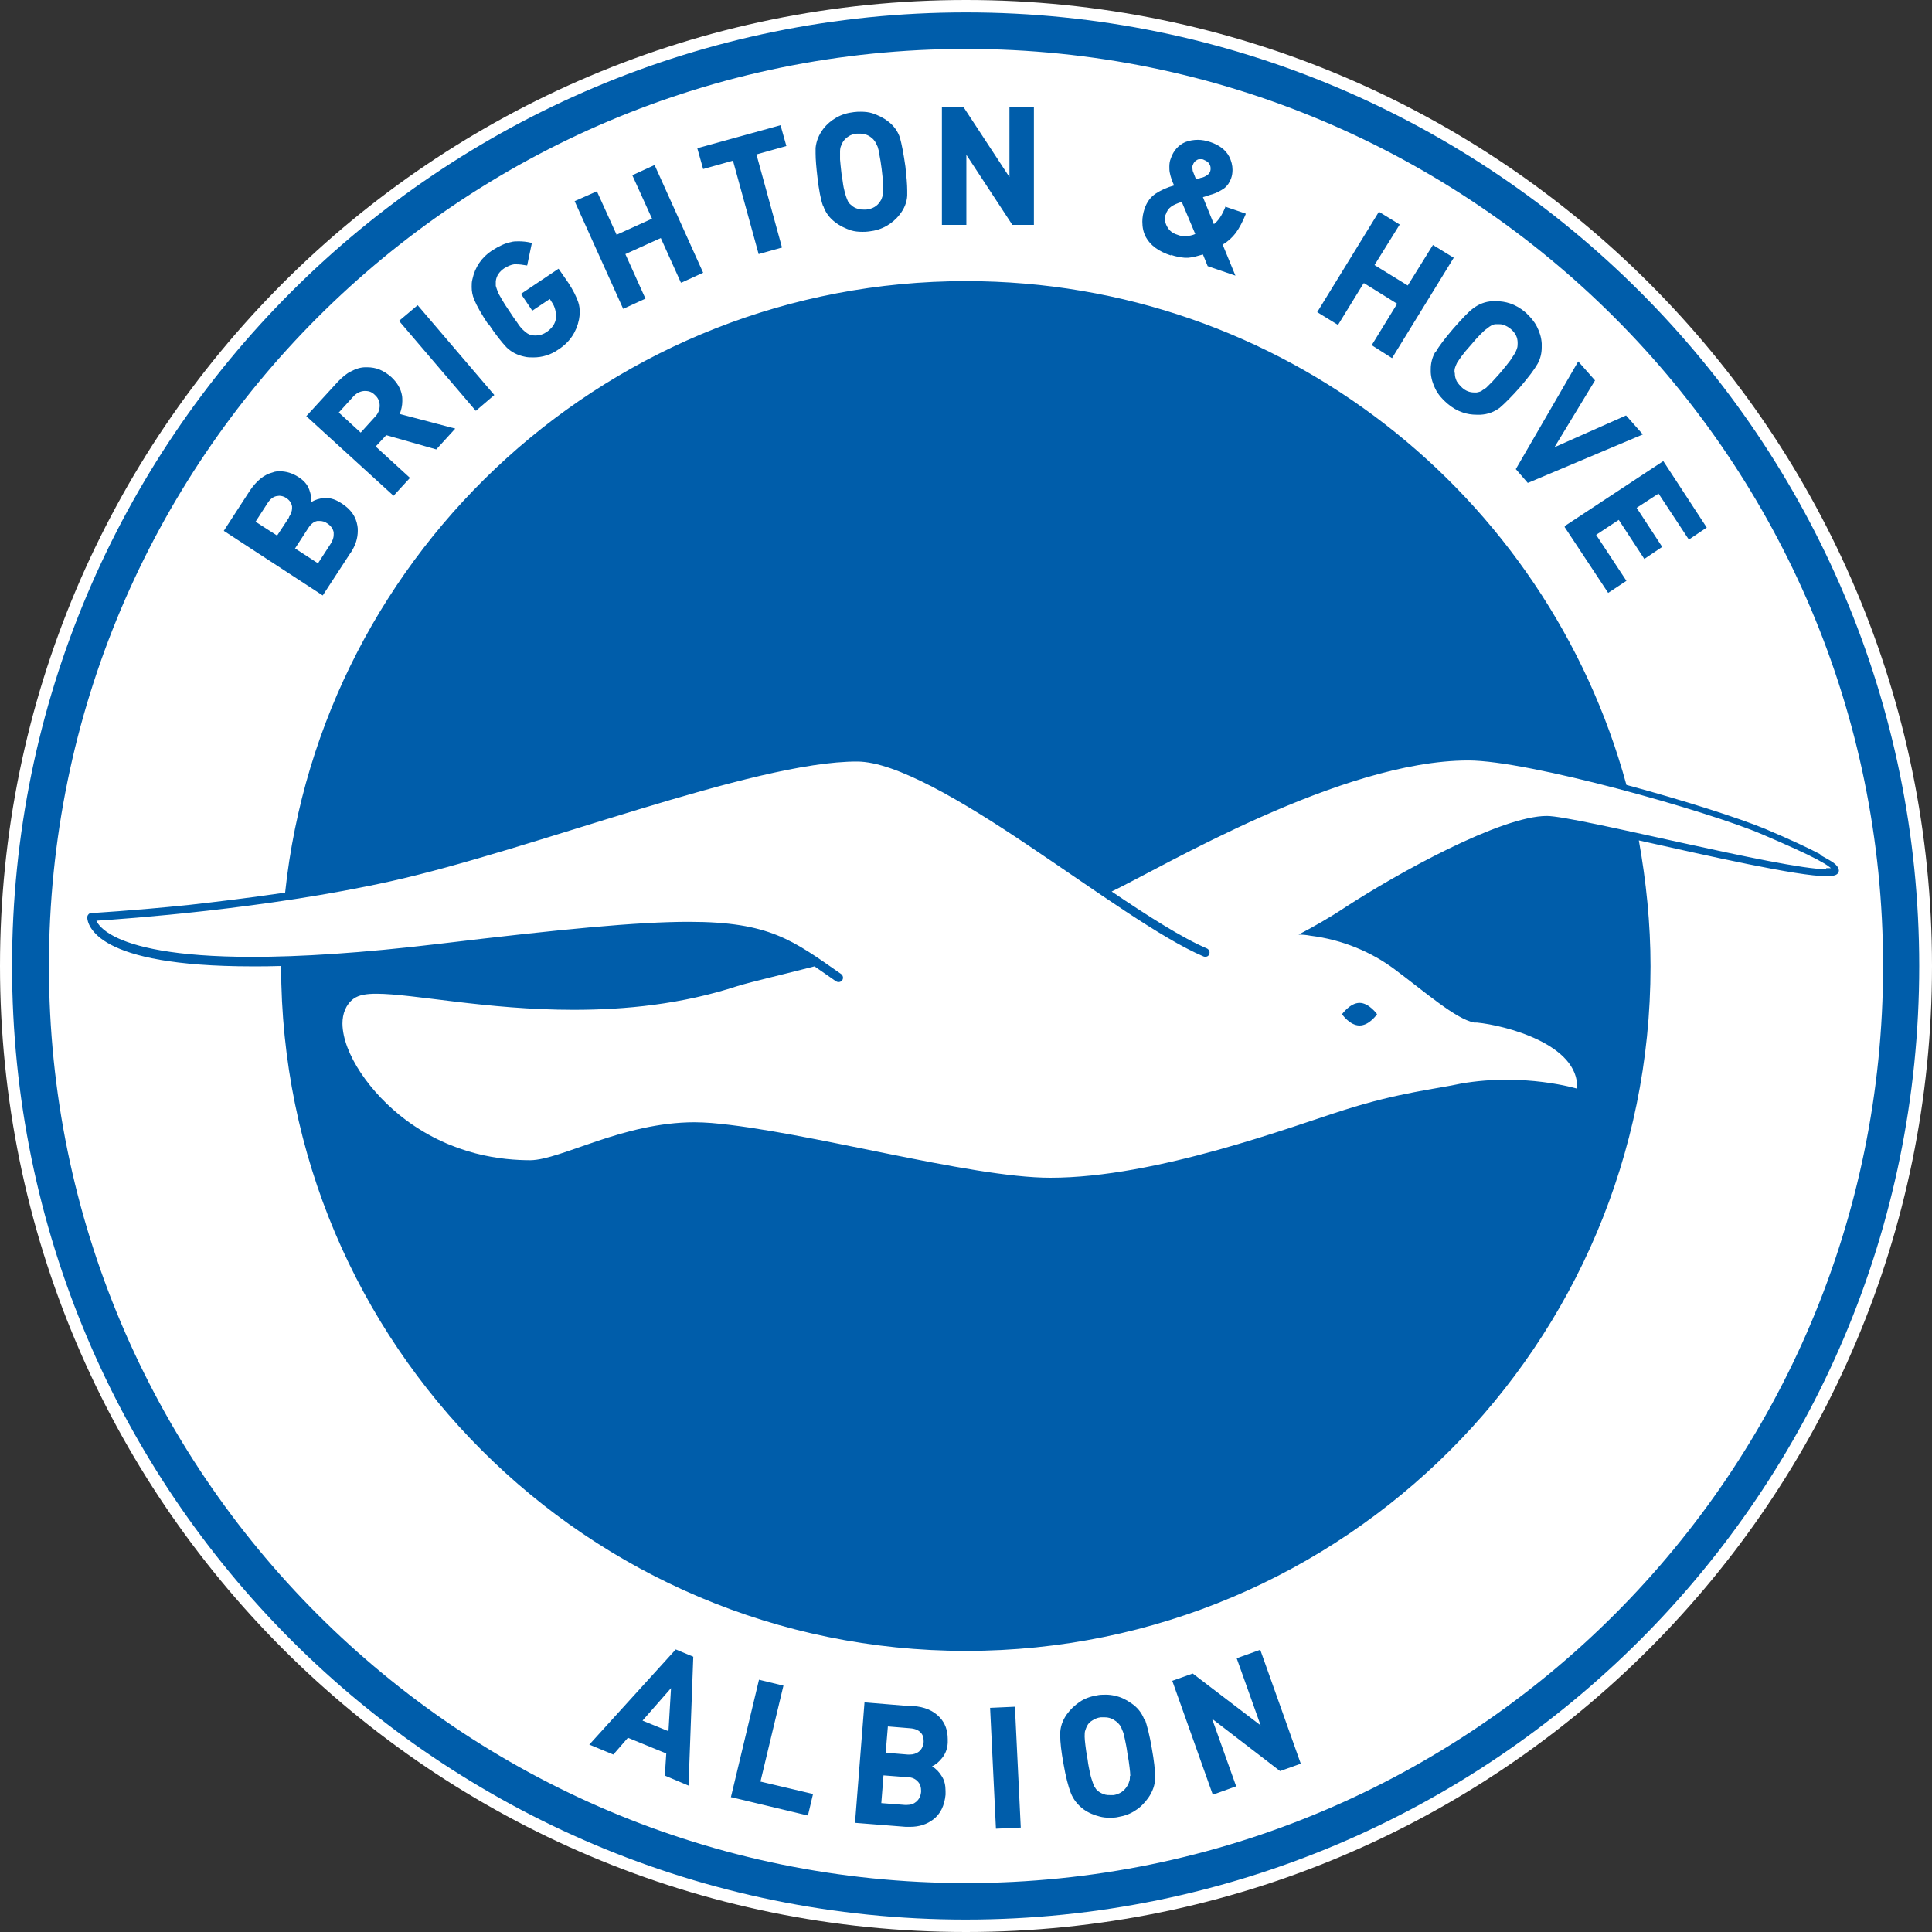 <?xml version="1.0" encoding="UTF-8"?><svg id="a" xmlns="http://www.w3.org/2000/svg" viewBox="0 0 52.92 52.92"><rect x="0" y="0" width="52.92" height="52.92" fill="#333333" stroke="none"/><path d="M52.92,26.46c0,14.61-11.85,26.46-26.46,26.46S0,41.07,0,26.46,11.85,0,26.46,0c14.61,0,26.46,11.85,26.46,26.46" fill="#fff" stroke-width="0"/><path d="M21.45,46.17l-.66-.16-.77,3.22h.02s2.09.5,2.09.5l.14-.59-1.44-.34.63-2.63ZM33.87,45.41l.66,1.85-1.86-1.42-.56.2,1.11,3.12.64-.23-.66-1.85,1.86,1.43h.01s.56-.2.56-.2l-1.11-3.12-.64.23ZM16.15,47.79l.65.27.4-.46,1.05.43-.04.61h.01s.64.27.64.27l.13-3.53-.48-.2-2.37,2.61ZM18.31,47.42l-.71-.29.78-.89-.07,1.18ZM31.34,47.09c-.07-.18-.19-.33-.36-.44-.14-.1-.29-.17-.44-.2-.08-.02-.16-.03-.25-.03-.08,0-.17,0-.25.02-.18.03-.34.09-.47.18-.13.09-.25.2-.35.34-.12.17-.18.35-.18.54v.03c0,.19.03.45.09.78.06.35.13.62.2.8.07.18.19.33.35.45.14.1.29.16.45.2.08.02.16.03.25.03s.17,0,.25-.02c.18-.03.34-.09.47-.18.13-.08.25-.2.35-.34.12-.17.19-.36.19-.55,0,0,0-.02,0-.03,0-.18-.03-.45-.09-.78-.06-.36-.13-.62-.19-.8M30.95,48.64c0,.06,0,.12-.02.16-.01.04-.03.09-.06.13-.08.13-.2.21-.36.24-.04,0-.08,0-.11,0-.04,0-.08,0-.12-.01-.07-.02-.14-.05-.19-.09-.04-.03-.07-.06-.09-.1-.03-.03-.05-.09-.07-.15-.02-.06-.05-.14-.07-.24s-.05-.22-.07-.39c-.03-.16-.05-.29-.06-.39-.01-.09-.02-.17-.02-.23h0c0-.08,0-.13.02-.18.01-.04.03-.08.05-.12.03-.06.08-.11.15-.15s.13-.07.22-.08c.04,0,.08,0,.11,0,.12,0,.22.04.31.11.04.03.07.06.1.1.03.04.05.08.07.14.03.06.05.14.07.24.02.1.05.23.07.39.03.16.05.29.06.39.01.09.02.17.02.23h0s0,.01,0,.01ZM27.12,46.78l.16,3.31h.02s.66-.03.66-.03l-.16-3.31-.67.03ZM25.01,46.74l-1.33-.11-.26,3.3,1.39.11s.08,0,.12,0h0c.25,0,.46-.07.63-.2.2-.15.31-.38.34-.68,0-.03,0-.06,0-.1,0-.16-.03-.29-.1-.4-.07-.12-.16-.21-.27-.28.1-.04.19-.12.27-.22.1-.12.15-.26.16-.42,0-.03,0-.07,0-.1,0-.24-.07-.44-.22-.6-.17-.18-.41-.29-.74-.31M25.23,49.08c-.01.11-.05.2-.13.27-.07.06-.15.09-.26.09-.02,0-.03,0-.05,0l-.65-.05.06-.76.65.05c.14,0,.23.05.3.13.06.07.08.15.08.24,0,.01,0,.03,0,.04M25.29,47.73c0,.11-.05.19-.12.25-.07.05-.15.08-.25.08-.02,0-.03,0-.05,0l-.61-.05.06-.72.61.05c.13.01.23.05.29.12.06.06.08.14.08.23,0,.01,0,.02,0,.04M26.46.34C12.03.34.33,12.03.33,26.46s11.7,26.12,26.12,26.12,26.12-11.7,26.12-26.12S40.88.34,26.46.34M26.46,51.58c-13.87,0-25.12-11.25-25.12-25.12S12.58,1.34,26.46,1.34s25.12,11.25,25.12,25.12c0,13.87-11.24,25.12-25.12,25.12M32.07,6.98c.14.05.27.07.38.08.03,0,.07,0,.1,0,.13-.01.26-.05.4-.09h0s.13.32.13.32l.76.26-.35-.85c.14-.08.26-.19.36-.32.1-.14.19-.31.27-.51v-.02s-.56-.19-.56-.19v.02c-.09.22-.19.37-.31.46l-.3-.74s.08-.02.13-.04c.05-.02.1-.03.13-.04.13-.04.23-.1.32-.16.09-.07.15-.16.19-.27.03-.08.04-.16.04-.24,0-.12-.03-.24-.09-.36-.1-.19-.28-.32-.52-.4-.12-.04-.23-.06-.34-.06-.12,0-.23.02-.34.06-.19.08-.33.24-.4.45-.03.07-.04.15-.04.22,0,.05,0,.11.01.16.02.11.06.23.12.36-.19.05-.36.13-.5.22-.15.1-.25.24-.31.42-.04.12-.06.24-.06.35,0,.16.03.3.1.43.12.22.35.39.69.5M32.67,4.53c.02-.07.06-.12.12-.15.03-.02.06-.02.1-.02.03,0,.06,0,.09.02.07.03.12.06.15.12.02.03.03.07.03.11,0,.03,0,.05-.01.08-.02.05-.04.08-.09.11-.04.03-.1.06-.16.07-.02,0-.04.02-.08.02-.02,0-.04.01-.06.02-.04-.1-.07-.18-.09-.23,0-.03-.01-.06-.01-.09,0-.02,0-.05.01-.06M31.93,5.88c.03-.1.08-.17.15-.22.07-.05.16-.09.29-.13l.37.88c-.09.04-.17.05-.24.06h-.05c-.06,0-.13-.01-.2-.04-.13-.04-.22-.11-.28-.22-.04-.07-.06-.14-.06-.21,0-.04,0-.08.02-.13M26.47,4.24l1.26,1.92h.59v-3.23h-.67v1.92l-1.26-1.92h-.59v3.23h.67v-1.92ZM42.86,14.44l1.19,1.8.5-.33-.83-1.26.62-.41.7,1.07.49-.33-.7-1.07.6-.39.83,1.26.49-.33-1.19-1.82-2.7,1.78v.02ZM39.31,9.65c-.08.14-.12.3-.12.46,0,.03,0,.06,0,.09.01.17.06.32.13.46.07.14.18.27.32.39.14.12.28.2.43.25.12.04.24.06.38.06.03,0,.06,0,.1,0,.21-.01.38-.08.53-.19.14-.12.33-.31.56-.57.23-.27.39-.48.48-.64.07-.13.11-.28.11-.44,0-.03,0-.07,0-.11-.01-.17-.06-.32-.13-.46-.07-.14-.18-.27-.31-.39-.14-.12-.28-.2-.43-.25-.12-.04-.25-.06-.38-.06-.03,0-.06,0-.1,0-.2.01-.37.08-.52.19-.15.11-.33.31-.56.57-.23.27-.39.48-.48.64M39.84,10.2s0-.08.01-.11c.01-.04.03-.09.06-.15.03-.05.08-.12.13-.19.06-.08.14-.18.25-.3.1-.12.19-.22.26-.29.07-.07.12-.12.18-.16.05-.04.09-.07.13-.09s.08-.03.12-.03c.02,0,.04,0,.06,0,.05,0,.09,0,.14.02.07.02.14.06.2.11.13.11.19.23.19.38v.02s0,.08-.01.11c-.01.04-.03.09-.06.15-.03.05-.08.12-.13.2-.06.08-.14.18-.24.3-.1.12-.19.21-.25.28-.07.07-.13.13-.17.17-.05.04-.1.06-.13.09-.04.02-.08.03-.13.04-.02,0-.05,0-.07,0-.12,0-.23-.04-.33-.13-.06-.06-.11-.11-.15-.18-.03-.07-.05-.13-.05-.2v-.02ZM37.37,7.76l.9.56-.7,1.14h.01s.55.35.55.35l1.69-2.75-.57-.35-.69,1.11-.91-.56.69-1.11-.57-.35-1.69,2.75.57.35.7-1.14ZM41.86,13.22h.01s3.13-1.32,3.13-1.32l-.46-.52-1.96.87,1.11-1.83-.46-.52-1.71,2.95.33.38ZM22.55,5.64c.06.18.17.33.33.45.13.1.28.17.43.22.1.03.2.04.31.04.06,0,.12,0,.18-.01.18-.02.34-.07.48-.15.14-.08.26-.18.36-.31.13-.16.2-.34.21-.52,0-.04,0-.09,0-.14,0-.17-.02-.39-.05-.66-.05-.35-.1-.61-.15-.79-.06-.18-.17-.33-.33-.45-.13-.1-.28-.17-.43-.22-.1-.03-.2-.04-.31-.04-.06,0-.12,0-.19.01-.18.02-.34.07-.48.15-.14.08-.26.18-.36.31-.12.16-.19.33-.21.52,0,.05,0,.1,0,.15,0,.17.02.39.05.65.04.35.09.61.15.78M23.01,4.15c0-.06.01-.12.03-.16s.03-.08.06-.12c.04-.06.09-.1.15-.14.06-.04.14-.06.22-.07.03,0,.05,0,.08,0,.13,0,.24.04.33.12.04.03.07.07.09.1.02.04.05.09.07.14.02.06.04.14.05.23.02.1.04.22.06.38.02.16.03.28.04.38,0,.06,0,.12,0,.17,0,.03,0,.05,0,.07,0,.06-.01.11-.03.16-.01.04-.03.08-.06.12-.08.12-.2.19-.37.21-.03,0-.06,0-.08,0-.05,0-.1,0-.15-.02-.07-.02-.13-.05-.18-.1-.04-.03-.07-.06-.09-.1-.02-.04-.04-.09-.06-.15-.02-.06-.04-.14-.06-.23-.02-.09-.03-.22-.06-.38-.02-.16-.03-.29-.04-.39,0-.06,0-.11,0-.16,0-.03,0-.05,0-.07M11.23,13.09l-.94-.86.29-.31,1.37.39h0s.52-.57.52-.57l-1.52-.4c.04-.11.07-.23.07-.35,0-.05,0-.11-.01-.16-.03-.18-.13-.35-.29-.5-.1-.09-.21-.16-.33-.21-.1-.04-.22-.06-.33-.06-.02,0-.03,0-.05,0-.13,0-.26.04-.39.11-.13.06-.24.16-.36.28l-.87.95,2.39,2.18.45-.49ZM9.88,11.85l-.6-.55.39-.43c.09-.1.19-.15.3-.16.01,0,.02,0,.04,0,.1,0,.18.03.26.11.09.08.13.18.13.29s-.04.22-.13.31l-.39.43ZM9.6,15.15c.14-.21.2-.41.2-.61,0-.05,0-.09-.01-.14-.04-.25-.18-.45-.43-.61-.15-.1-.29-.15-.43-.15-.02,0-.03,0-.04,0-.14.01-.26.05-.36.11,0-.01,0-.03,0-.04,0-.09-.02-.19-.06-.3-.05-.14-.15-.25-.29-.34-.17-.11-.34-.16-.51-.16-.06,0-.13,0-.2.03-.24.06-.44.23-.62.49l-.72,1.11,2.71,1.77.75-1.15ZM7.92,14.17l-.33.5-.59-.38.33-.51c.07-.11.15-.17.24-.19.03,0,.05-.01.08-.01.06,0,.13.02.19.06.09.06.14.13.16.23,0,.02,0,.03,0,.05,0,.08-.03.16-.09.25M8.09,15.01l.35-.54c.07-.11.15-.18.25-.2h0s.05,0,.07,0c.07,0,.14.02.21.07.09.06.15.14.17.24,0,.02,0,.05,0,.07,0,.08-.03.16-.08.24l-.35.54-.63-.41ZM13.05,11.24l.49-.42-2.1-2.46-.51.43,2.1,2.46h.01ZM20.08,4.41l.7,2.55.64-.18-.7-2.55.82-.23-.16-.57-2.28.63.16.57.82-.23ZM13.38,8.87c.19.29.36.5.49.64.13.13.3.22.5.26.08.02.16.02.24.02.24,0,.48-.07.69-.22.31-.2.49-.48.56-.82.01-.06.02-.13.02-.19,0-.1-.01-.19-.04-.28-.05-.15-.14-.33-.27-.53l-.27-.39-1.03.69.31.46.48-.32.05.08c.05.07.08.14.1.22.01.05.02.1.02.15,0,.02,0,.05,0,.07-.02.16-.11.28-.25.38-.1.07-.2.1-.3.1-.04,0-.08,0-.12-.01-.05-.01-.09-.03-.12-.05-.03-.02-.08-.06-.12-.1-.05-.05-.1-.11-.15-.19-.06-.08-.13-.18-.22-.32-.09-.13-.16-.24-.21-.33s-.09-.15-.11-.21c-.02-.06-.04-.11-.05-.15,0-.02,0-.04,0-.06,0-.02,0-.04,0-.07.02-.15.1-.26.23-.35.1-.06.19-.1.27-.11.02,0,.04,0,.07,0,.07,0,.16.01.27.03h.02s.13-.62.13-.62h-.02c-.12-.03-.24-.04-.34-.04-.07,0-.15,0-.21.02-.16.03-.33.11-.52.23-.29.19-.47.46-.54.79-.02.07-.02.14-.02.21,0,.12.02.23.07.35.07.17.2.4.4.7M17.68,8.18l-.55-1.22.97-.44.55,1.22h.02s.59-.27.59-.27l-1.33-2.95-.61.28.54,1.19-.97.44-.54-1.19-.61.27,1.33,2.95.61-.28ZM37.24,28.09c.27,0,.48-.31.48-.31,0,0-.22-.31-.48-.31s-.48.31-.48.31c0,0,.21.31.48.31M49.86,23.4c-.32-.17-.81-.4-1.52-.7-.73-.3-2.23-.78-3.79-1.2-2.17-7.96-9.45-13.8-18.09-13.8-9.68,0-17.65,7.34-18.65,16.75-.95.14-1.86.25-2.66.34-1.57.16-2.65.22-2.65.22-.06,0-.1.05-.11.1,0,0,0,.01,0,.02,0,.09.06.44.65.75.59.31,1.71.59,3.88.59.24,0,.51,0,.78-.01,0,10.36,8.4,18.76,18.76,18.76s18.75-8.4,18.75-18.75c0-1.18-.12-2.33-.32-3.45,1.93.43,4.35.98,5.14.98.08,0,.15,0,.21-.02.05-.01.13-.05.13-.14-.03-.17-.19-.24-.51-.42M50.03,23.81c-1.22,0-6.86-1.46-7.66-1.46-1.25,0-4.06,1.55-5.52,2.5-.42.28-.86.53-1.28.75.11,0,.22.01.32.03.89.11,1.68.45,2.31.92.82.61,1.67,1.36,2.18,1.46.02,0,.05,0,.08,0h0c.73.07,2.8.58,2.74,1.81,0,0-1.45-.44-3.18-.14-.68.15-1.68.24-3.19.72-1.43.45-5.15,1.86-8.06,1.86-2.22,0-6.69-1.28-9.28-1.5-.15-.01-.31-.02-.46-.02-1.97,0-3.66,1.03-4.5,1.04-.76,0-2.1-.13-3.41-1.1-.99-.74-1.73-1.83-1.74-2.64,0-.27.09-.52.3-.68.15-.11.36-.14.63-.14,1.01,0,3.02.44,5.4.44,1.42,0,2.96-.15,4.49-.65.35-.11,1.42-.36,2.11-.54.18.12.37.26.59.41.02.01.04.02.07.02.04,0,.08-.02.1-.05.04-.06.02-.13-.03-.17-1.32-.92-1.95-1.43-4.17-1.43-1.41,0-3.48.2-6.82.6-2.17.26-3.84.36-5.14.36-2.15,0-3.24-.28-3.78-.56-.33-.17-.45-.34-.49-.43.77-.05,4.64-.32,8.06-1.08,3.88-.86,9.95-3.29,12.78-3.28,1.05,0,2.88,1.08,4.69,2.3,1.82,1.22,3.64,2.55,4.8,3.04.06.02.13,0,.15-.06.03-.06,0-.13-.06-.16-.66-.28-1.59-.87-2.61-1.56,1.4-.67,6.28-3.59,9.77-3.59,1.66,0,6.57,1.39,8.04,2.02.7.3,1.19.52,1.51.69.15.08.27.15.33.2.02.01.04.03.05.04-.03,0-.08,0-.13,0" fill="#005daa" stroke-width="0"/></svg>